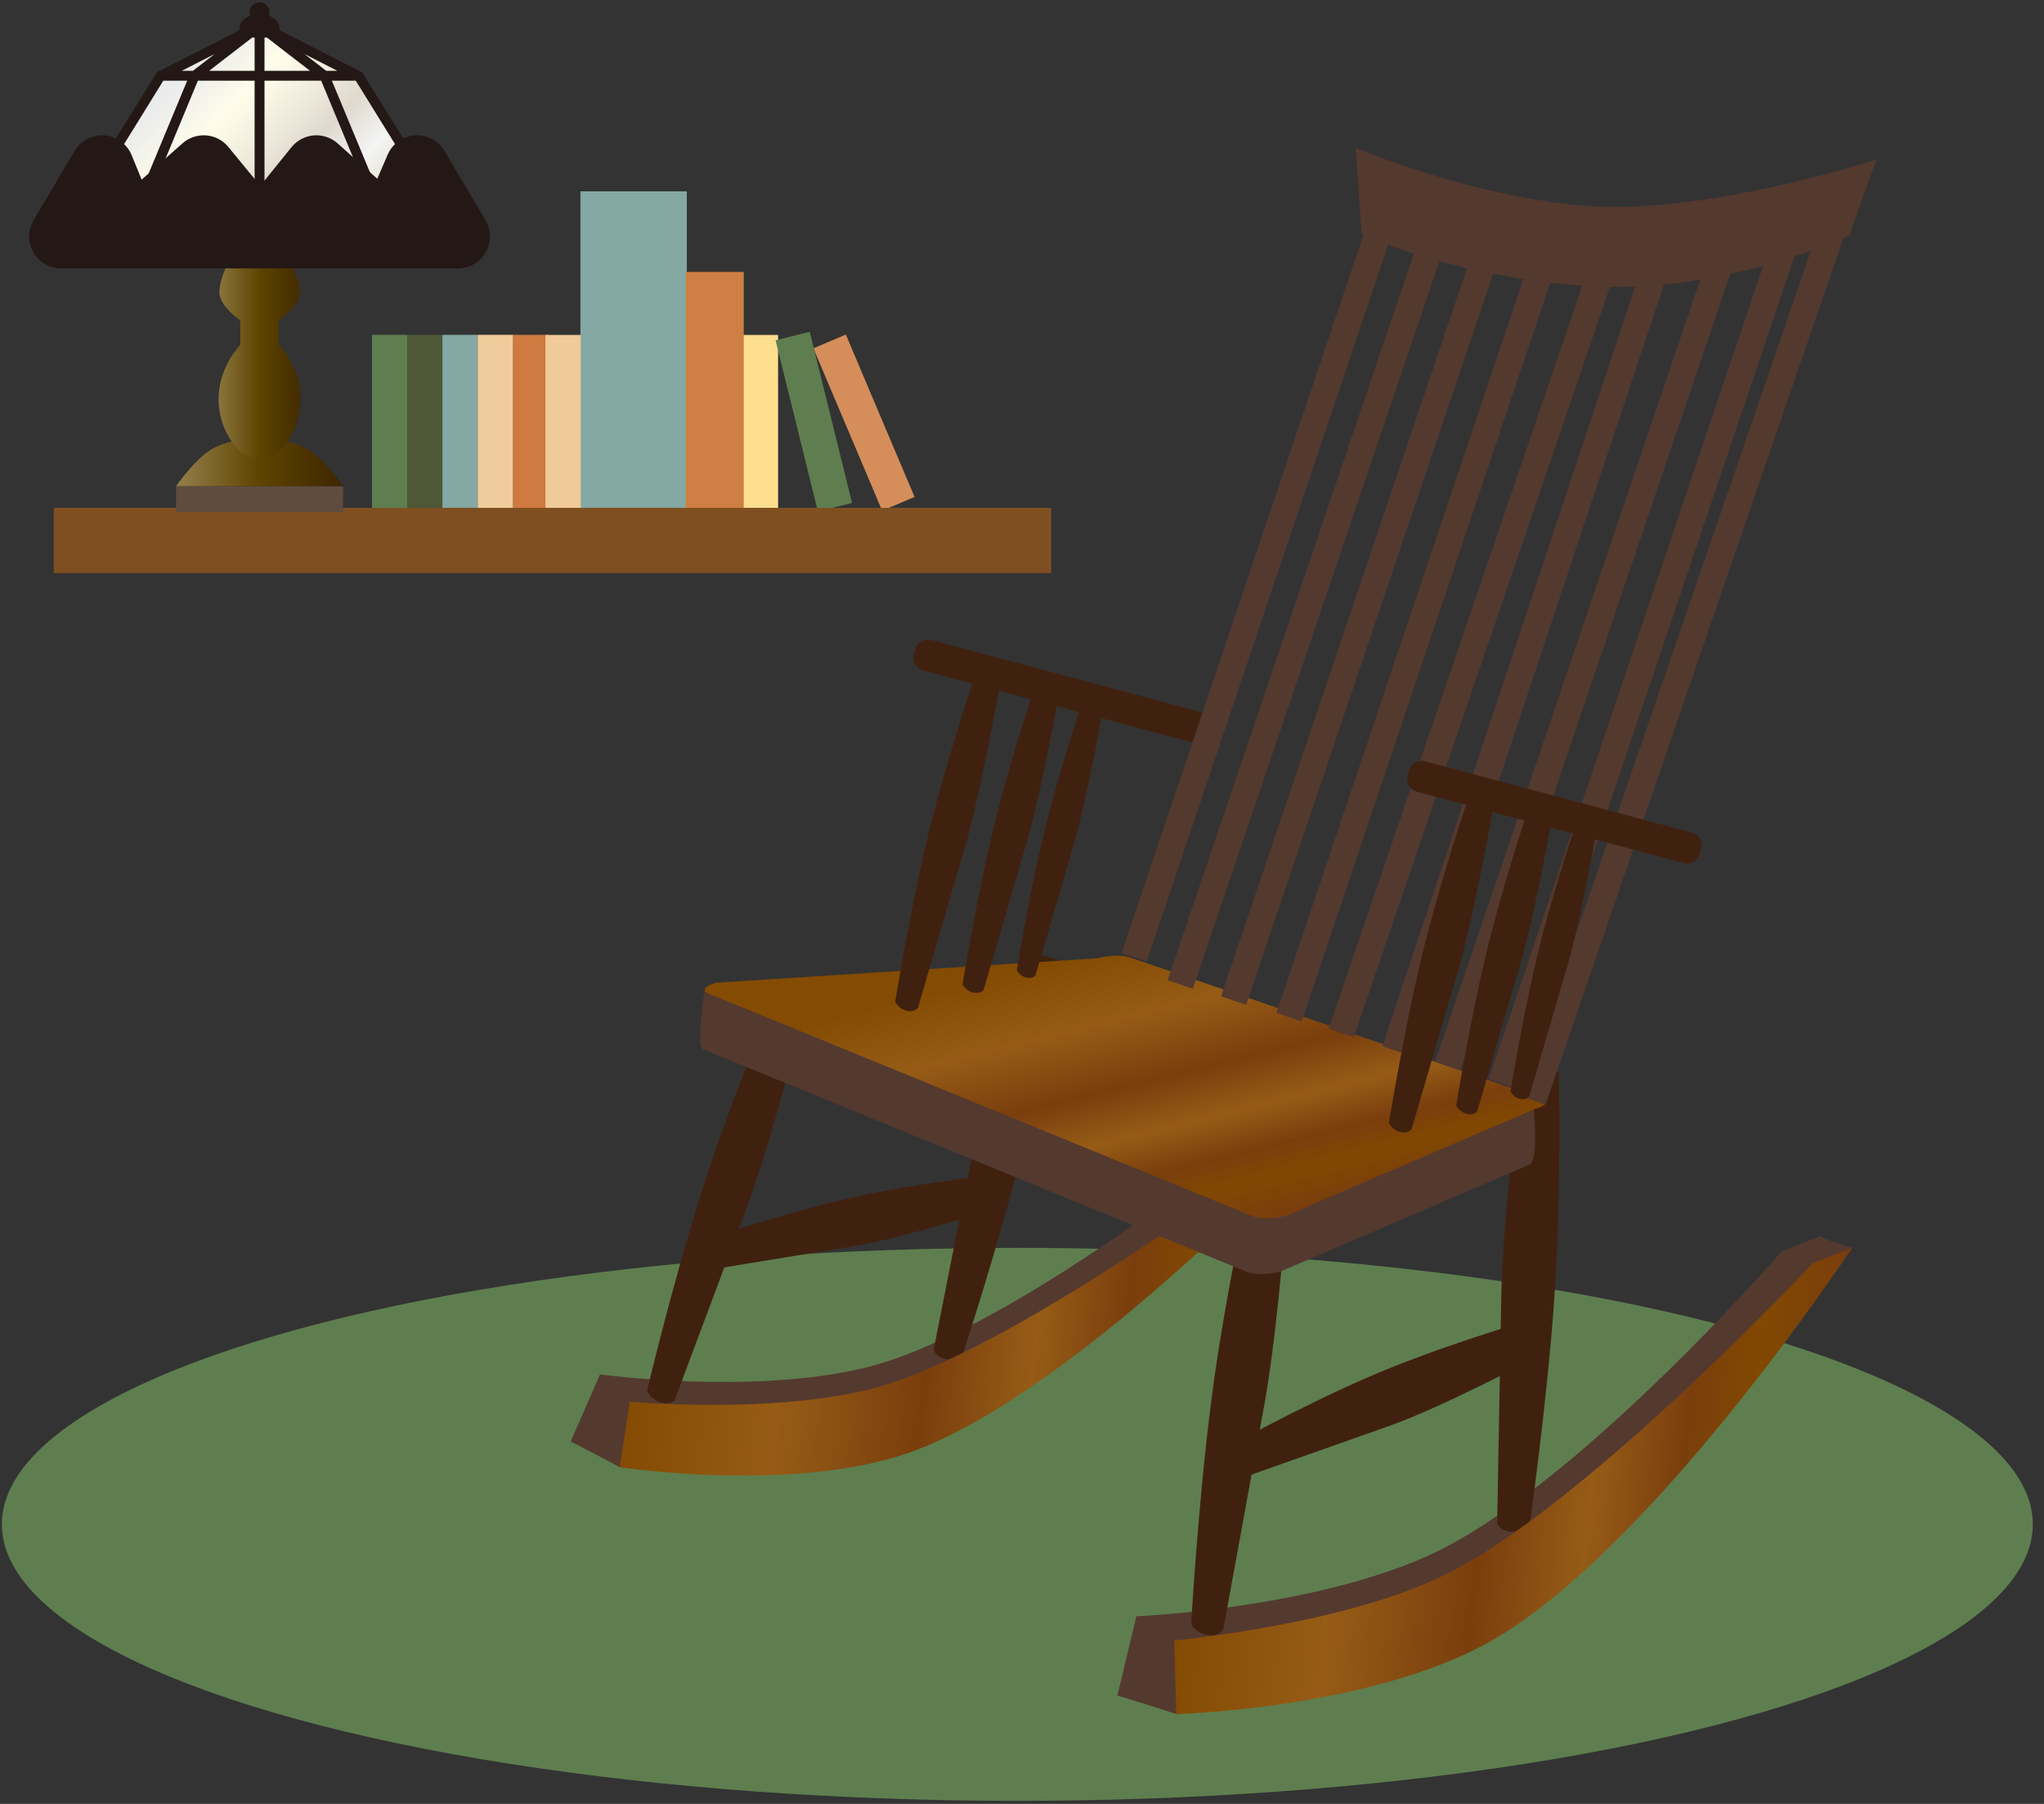 <?xml version="1.0" encoding="utf-8"?>
<!-- Generator: Adobe Illustrator 14.0.0, SVG Export Plug-In  -->
<!DOCTYPE svg PUBLIC "-//W3C//DTD SVG 1.1//EN" "http://www.w3.org/Graphics/SVG/1.1/DTD/svg11.dtd">
<svg version="1.1"
	 xmlns="http://www.w3.org/2000/svg" xmlns:xlink="http://www.w3.org/1999/xlink" xmlns:a="http://ns.adobe.com/AdobeSVGViewerExtensions/3.0/"
	 x="0px" y="0px" width="119px" height="105px" viewBox="-0.108 -0.133 119 105" enable-background="new -0.108 -0.133 119 105"
	 xml:space="preserve">
<rect x="-0.108" y="-0.133" width="119" height="105" fill="#333333" stroke="none"/>
<defs>
</defs>
<ellipse fill="#5E7E4F" cx="59.121" cy="88.595" rx="59.121" ry="16.094"/>
<rect x="29.759" y="19.357" fill="#CE7A40" width="2.051" height="10.267"/>
<rect x="23.603" y="19.357" fill="#4E5837" width="2.048" height="10.267"/>
<rect x="25.651" y="19.357" fill="#84A8A3" width="2.054" height="10.267"/>
<rect x="27.705" y="19.357" fill="#F0CC9C" width="2.054" height="10.267"/>
<rect x="21.551" y="19.357" fill="#5E7E4F" width="2.052" height="10.267"/>
<rect x="49.157" y="19.348" transform="matrix(0.921 -0.39 0.39 0.921 -5.572 21.492)" fill="#D58E5A" width="2.05" height="10.263"/>
<rect x="33.684" y="11.004" fill="#84A8A3" width="6.195" height="18.62"/>
<rect x="43.14" y="19.363" fill="#FDDE8D" width="2.052" height="10.261"/>
<rect x="31.649" y="19.363" fill="#F0CA99" width="2.054" height="10.261"/>
<rect x="46.236" y="19.269" transform="matrix(0.971 -0.24 0.24 0.971 -4.475 12.059)" fill="#5E7E4F" width="2.05" height="10.26"/>
<rect x="39.817" y="15.693" fill="#CF7E44" width="3.375" height="13.931"/>
<path fill="#54392F" d="M64.944,98.567l1.108-4.621c0.101-0.004,9.958-0.435,16.796-3.441c8.629-3.792,20.778-17.807,20.778-17.807
	l2.285-0.896c-0.087,0.132,1.81,0.697,1.81,0.697c-3.439,4.888-15.65,18.316-23.168,22.371c-5.27,2.847-12.595,4.461-16.179,4.765
	C68.374,99.636,65.051,98.563,64.944,98.567z"/>
<path fill="#40210F" d="M71.111,94.706c0,0-0.184,0.407-0.857,0.34c-0.673-0.067-1.014-0.622-1.014-0.622s0.397-7.026,1.185-13.127
	c0.786-6.101,2.351-13.044,2.351-13.044l2.165,0.267c0,0-0.607,8.545-1.436,13.087C72.677,86.145,71.111,94.706,71.111,94.706z"/>
<path fill="#40210F" d="M71.604,86.105c0,0-0.34,0.004-0.633-0.604c-0.296-0.609-0.128-1.13-0.128-1.13s4.469-2.498,8.568-4.286
	c4.099-1.79,9.102-3.247,9.102-3.247l0.917,1.979c0,0-5.497,2.933-8.668,4.054C77.59,83.992,71.604,86.105,71.604,86.105z"/>
<path fill="#40210F" d="M87.056,88.516c0,0,0.101,0.436,0.776,0.504c0.673,0.065,1.117-0.411,1.117-0.411s0.995-6.964,1.43-13.1
	c0.435-6.135,0.268-13.254,0.268-13.254l-2.174-0.162c0,0-1.092,8.495-1.175,13.108C87.215,79.813,87.056,88.516,87.056,88.516z"/>
<linearGradient id="SVGID_1_" gradientUnits="userSpaceOnUse" x1="82.383" y1="136.214" x2="119.389" y2="136.214" gradientTransform="matrix(0.995 0.099 -0.099 0.995 0.897 -59.513)">
	<stop  offset="0" style="stop-color:#844B03"/>
	<stop  offset="0.236" style="stop-color:#965C16"/>
	<stop  offset="0.461" style="stop-color:#7A3E0D"/>
	<stop  offset="0.629" style="stop-color:#965C16"/>
	<stop  offset="0.77" style="stop-color:#7A3E0D"/>
	<stop  offset="0.871" style="stop-color:#814801"/>
	<stop  offset="0.994" style="stop-color:#7A3E0D"/>
</linearGradient>
<path fill="url(#SVGID_1_)" d="M68.374,99.636l-0.12-4.288c0.099-0.005,10.508-0.959,16.404-4.142
	c8.296-4.478,20.778-17.81,20.778-17.81l2.285-0.896c-0.442,0.676-12.029,18.036-21.358,23.07
	C79.489,99.28,68.824,99.622,68.374,99.636z"/>
<path fill="#54392F" d="M33.115,83.777l1.711-3.909c0.087,0.015,8.872,1.194,15.394-0.381c8.232-1.986,21.191-12.454,21.191-12.454
	l2.161-0.43c-0.097,0.101,1.49,0.904,1.49,0.904c-3.813,3.774-16.738,13.714-24.026,16.109c-5.109,1.682-11.842,1.949-15.06,1.651
	C35.977,85.269,33.208,83.794,33.115,83.777z"/>
<path fill="#40210F" d="M39.179,81.342c0,0-0.229,0.33-0.815,0.164c-0.584-0.164-0.797-0.711-0.797-0.711s1.465-6.149,3.127-11.418
	c1.66-5.269,4.146-11.161,4.146-11.161l1.872,0.578c0,0-1.889,7.46-3.342,11.342C41.918,74.02,39.179,81.342,39.179,81.342z"/>
<path fill="#40210F" d="M40.977,73.815c0,0-0.3-0.05-0.465-0.637c-0.165-0.583,0.066-1.016,0.066-1.016s4.347-1.502,8.255-2.435
	c3.905-0.934,8.558-1.429,8.558-1.429l0.5,1.895c0,0-5.327,1.725-8.306,2.212C46.601,72.895,40.977,73.815,40.977,73.815z"/>
<path fill="#40210F" d="M54.257,78.396c0,0,0.021,0.399,0.605,0.564c0.585,0.167,1.054-0.184,1.054-0.184s1.982-6,3.336-11.358
	c1.356-5.354,2.337-11.673,2.337-11.673l-1.897-0.491c0,0-2.312,7.339-3.115,11.406C55.771,70.726,54.257,78.396,54.257,78.396z"/>
<linearGradient id="SVGID_2_" gradientUnits="userSpaceOnUse" x1="49.266" y1="129.826" x2="86.397" y2="129.826" gradientTransform="matrix(0.995 0.099 -0.099 0.995 0.897 -59.513)">
	<stop  offset="0" style="stop-color:#844B03"/>
	<stop  offset="0.236" style="stop-color:#965C16"/>
	<stop  offset="0.461" style="stop-color:#7A3E0D"/>
	<stop  offset="0.629" style="stop-color:#965C16"/>
	<stop  offset="0.77" style="stop-color:#7A3E0D"/>
	<stop  offset="0.871" style="stop-color:#814801"/>
	<stop  offset="0.994" style="stop-color:#7A3E0D"/>
</linearGradient>
<path fill="url(#SVGID_2_)" d="M35.977,85.269l0.572-3.814c0.089,0.016,9.442,0.819,15.161-1.063
	c8.044-2.643,21.191-12.455,21.191-12.455l2.161-0.429c-0.497,0.523-13.489,14.039-22.537,17.016
	C45.859,86.711,36.378,85.328,35.977,85.269z"/>
<path fill="#54392F" d="M74.439,73.878c-0.665,0.183-1.526,0.194-1.932,0.03L40.807,60.936c-0.404-0.167,0.135-3.633,0.135-3.633
	l22.528,1.585c0.665-0.184,1.529-0.194,1.932-0.031l23.735,5.055c0,0,0.417,3.585-0.25,3.768L74.439,73.878z"/>
<linearGradient id="SVGID_3_" gradientUnits="userSpaceOnUse" x1="74.221" y1="107.908" x2="80.023" y2="124.285" gradientTransform="matrix(0.995 0.099 -0.099 0.995 0.897 -59.513)">
	<stop  offset="0" style="stop-color:#844B03"/>
	<stop  offset="0.236" style="stop-color:#965C16"/>
	<stop  offset="0.461" style="stop-color:#7A3E0D"/>
	<stop  offset="0.629" style="stop-color:#965C16"/>
	<stop  offset="0.77" style="stop-color:#7A3E0D"/>
	<stop  offset="0.871" style="stop-color:#814801"/>
	<stop  offset="0.994" style="stop-color:#7A3E0D"/>
</linearGradient>
<path fill="url(#SVGID_3_)" d="M74.762,70.637c-0.666,0.18-1.527,0.191-1.93,0.028L41.128,57.693
	c-0.401-0.164-0.19-0.446,0.475-0.627l22.191-1.421c0.665-0.181,1.528-0.195,1.93-0.03l23.962,8.193
	c0.403,0.164,0.192,0.446-0.475,0.627L74.762,70.637z"/>
<path fill="#40210F" d="M70.11,42.496c-0.111,0.411-0.534,0.658-0.947,0.548l-15.512-4.147c-0.414-0.113-0.657-0.535-0.549-0.947
	l0.078-0.281c0.108-0.412,0.533-0.657,0.947-0.549l15.51,4.147c0.414,0.113,0.66,0.535,0.547,0.949L70.11,42.496z"/>
<path fill="#40210F" d="M53.337,58.521c0,0-0.165,0.282-0.646,0.18c-0.477-0.098-0.683-0.526-0.683-0.526s0.819-5.032,1.841-9.369
	c1.024-4.337,2.677-9.227,2.677-9.227l1.538,0.358c0,0-1.078,6.113-2.017,9.322C55.108,52.467,53.337,58.521,53.337,58.521z"/>
<path fill="#40210F" d="M57.161,57.479c0,0-0.153,0.26-0.598,0.167c-0.442-0.091-0.632-0.486-0.632-0.486s0.754-4.657,1.701-8.673
	c0.948-4.012,2.479-8.535,2.479-8.535l1.425,0.328c0,0-0.999,5.658-1.87,8.629C58.799,51.877,57.161,57.479,57.161,57.479z"/>
<path fill="#40210F" d="M60.181,56.625c0,0-0.134,0.229-0.53,0.148c-0.392-0.081-0.561-0.434-0.561-0.434s0.671-4.133,1.511-7.699
	c0.842-3.56,2.2-7.575,2.2-7.575l1.265,0.291c0,0-0.887,5.02-1.661,7.657C61.637,51.65,60.181,56.625,60.181,56.625z"/>
<polygon fill="#54392F" points="105.983,12.539 88.406,63.659 89.868,64.161 107.876,11.789 "/>
<polygon fill="#54392F" points="65.189,55.333 66.657,55.828 81.513,11.724 80.097,11.082 "/>
<path fill="#54392F" d="M91.018,16.409c-7.311-0.728-11.663-2.854-11.852-2.947l-0.349-4.993c0.039,0.019,6.573,2.815,13.411,3.387
	c6.764,0.557,16.847-2.672,16.909-2.704l-1.584,4.421c-0.314,0.144-7.722,3.567-15.702,2.911
	C91.568,16.46,91.291,16.436,91.018,16.409z"/>
<rect x="75.07" y="13.308" transform="matrix(0.947 0.321 -0.321 0.947 15.515 -22.446)" fill="#54392F" width="1.549" height="45.059"/>
<rect x="78.183" y="14.251" transform="matrix(0.947 0.32 -0.32 0.947 15.917 -23.327)" fill="#54392F" width="1.548" height="45.061"/>
<rect x="81.416" y="14.562" transform="matrix(0.948 0.319 -0.319 0.948 16.254 -24.288)" fill="#54392F" width="1.547" height="45.719"/>
<rect x="84.995" y="13.224" transform="matrix(0.946 0.323 -0.323 0.946 16.645 -25.715)" fill="#54392F" width="1.547" height="48.094"/>
<rect x="88.021" y="13.562" transform="matrix(0.949 0.316 -0.316 0.949 16.5 -26.092)" fill="#54392F" width="1.547" height="48.656"/>
<rect x="91.598" y="12.316" transform="matrix(0.947 0.321 -0.321 0.947 17.009 -27.641)" fill="#54392F" width="1.546" height="50.941"/>
<rect x="94.877" y="11.868" transform="matrix(0.948 0.32 -0.32 0.948 17.171 -28.57)" fill="#54392F" width="1.549" height="52.352"/>
<path fill="#40210F" d="M98.849,49.554c-0.108,0.413-0.533,0.658-0.946,0.546l-15.512-4.146c-0.413-0.108-0.657-0.533-0.547-0.946
	l0.076-0.279c0.109-0.416,0.533-0.66,0.946-0.548l15.512,4.147c0.413,0.108,0.658,0.533,0.547,0.946L98.849,49.554z"/>
<path fill="#40210F" d="M82.079,65.579c0,0-0.163,0.279-0.646,0.181c-0.479-0.098-0.681-0.527-0.681-0.527s0.814-5.034,1.837-9.369
	c1.028-4.336,2.679-9.224,2.679-9.224l1.537,0.353c0,0-1.076,6.115-2.016,9.325C83.849,59.525,82.079,65.579,82.079,65.579z"/>
<path fill="#40210F" d="M85.9,64.538c0,0-0.151,0.258-0.598,0.167c-0.442-0.092-0.632-0.487-0.632-0.487s0.756-4.658,1.703-8.672
	c0.95-4.014,2.479-8.538,2.479-8.538l1.424,0.33c0,0-0.999,5.657-1.868,8.628C87.541,58.936,85.9,64.538,85.9,64.538z"/>
<path fill="#40210F" d="M88.923,63.683c0,0-0.137,0.229-0.529,0.147c-0.396-0.082-0.563-0.431-0.563-0.431s0.669-4.135,1.511-7.701
	c0.842-3.561,2.2-7.574,2.2-7.574l1.263,0.289c0,0-0.884,5.023-1.658,7.659C90.378,58.709,88.923,63.683,88.923,63.683z"/>
<rect x="3.024" y="29.427" fill="#804F21" width="58.068" height="3.798"/>
<rect x="10.143" y="28.165" fill="#604C3F" width="9.72" height="1.514"/>
<linearGradient id="SVGID_4_" gradientUnits="userSpaceOnUse" x1="10.143" y1="26.709" x2="19.863" y2="26.709">
	<stop  offset="0" style="stop-color:#95804C"/>
	<stop  offset="0.5" style="stop-color:#5E4400"/>
	<stop  offset="1" style="stop-color:#3D2600"/>
</linearGradient>
<path fill="url(#SVGID_4_)" d="M17.954,26.117c-0.935-0.647-2.952-0.865-2.952-0.865s-2.018,0.218-2.952,0.865
	c-0.935,0.648-1.907,2.048-1.907,2.048h9.72C19.863,28.165,18.891,26.766,17.954,26.117z"/>
<linearGradient id="SVGID_5_" gradientUnits="userSpaceOnUse" x1="12.05" y1="19.693" x2="17.954" y2="19.693">
	<stop  offset="0" style="stop-color:#95804C"/>
	<stop  offset="0.5" style="stop-color:#5E4400"/>
	<stop  offset="1" style="stop-color:#3D2600"/>
</linearGradient>
<path fill="url(#SVGID_5_)" d="M15.002,12.838H12.05c0,0,0.144,0.826,0.396,1.009c0.252,0.178,0.539,0.178,0.539,0.178l0.29,0.97
	c0,0-0.611,1.044-0.611,1.874c0,0.827,1.222,1.653,1.222,1.653v1.404c0,0-1.15,1.188-1.259,2.878
	c-0.108,1.692,0.757,2.879,1.187,3.274c0.433,0.396,0.868,0.471,1.189,0.471s0.759-0.074,1.189-0.471
	c0.433-0.396,1.296-1.582,1.189-3.274c-0.108-1.69-1.261-2.878-1.261-2.878v-1.404c0,0,1.224-0.827,1.224-1.653
	c0-0.83-0.611-1.874-0.611-1.874l0.287-0.97c0,0,0.287,0,0.539-0.178c0.252-0.183,0.396-1.009,0.396-1.009H15.002z"/>
<linearGradient id="SVGID_6_" gradientUnits="userSpaceOnUse" x1="8.869" y1="5.801" x2="18.801" y2="15.484">
	<stop  offset="0.006" style="stop-color:#EAEBEC"/>
	<stop  offset="0.253" style="stop-color:#FFFDEA"/>
	<stop  offset="0.434" style="stop-color:#F0ECDD"/>
	<stop  offset="0.596" style="stop-color:#DFD9CE"/>
	<stop  offset="0.786" style="stop-color:#F4F4F4"/>
	<stop  offset="1" style="stop-color:#E0DDC6"/>
</linearGradient>
<polygon fill="url(#SVGID_6_)" points="20.778,4.299 15.002,1.359 9.225,4.299 3.449,13.629 15.002,13.629 26.555,13.629 "/>
<polygon fill="#71081A" stroke="#231815" stroke-width="3.72" stroke-linecap="round" stroke-linejoin="round" stroke-miterlimit="10" points="
	24.171,9.603 22.545,13.377 18.311,9.603 15.053,13.629 11.75,9.603 7.41,13.455 5.835,9.603 3.449,13.629 26.555,13.629 "/>
<path fill="#231815" d="M26.799,13.478l-5.776-9.331c-0.027-0.046-0.066-0.082-0.115-0.104l-0.037-0.019V3.989h-0.07l-5.668-2.886
	c-0.083-0.043-0.18-0.043-0.262,0l-5.67,2.886h-0.07v0.035L9.095,4.043C9.049,4.066,9.008,4.101,8.981,4.147l-5.776,9.331
	c-0.055,0.089-0.056,0.198-0.006,0.292c0.05,0.093,0.148,0.147,0.25,0.147h23.106c0.105,0,0.202-0.055,0.252-0.147
	C26.858,13.676,26.855,13.567,26.799,13.478z M14.715,3.989h-2.648l2.648-2.044V3.989z M15.291,1.944l2.648,2.044h-2.648V1.944z
	 M14.715,4.563v8.78H7.767l3.646-8.78H14.715z M15.291,4.563h3.3l3.646,8.78h-6.946V4.563z M18.881,3.989l-1.265-0.978l1.917,0.978
	H18.881z M12.389,3.011l-1.265,0.978h-0.652L12.389,3.011z M9.4,4.563h1.391l-3.647,8.78H3.967L9.4,4.563z M22.862,13.343
	l-3.649-8.78h1.391l5.435,8.78H22.862z"/>
<path fill="#231815" d="M16.168,1.508c0,0.456-0.522,0.556-1.166,0.556s-1.166-0.101-1.166-0.556c0-0.455,0.521-0.823,1.166-0.823
	S16.168,1.053,16.168,1.508z"/>
<circle fill="#231815" cx="15.003" cy="0.579" r="0.577"/>
</svg>
